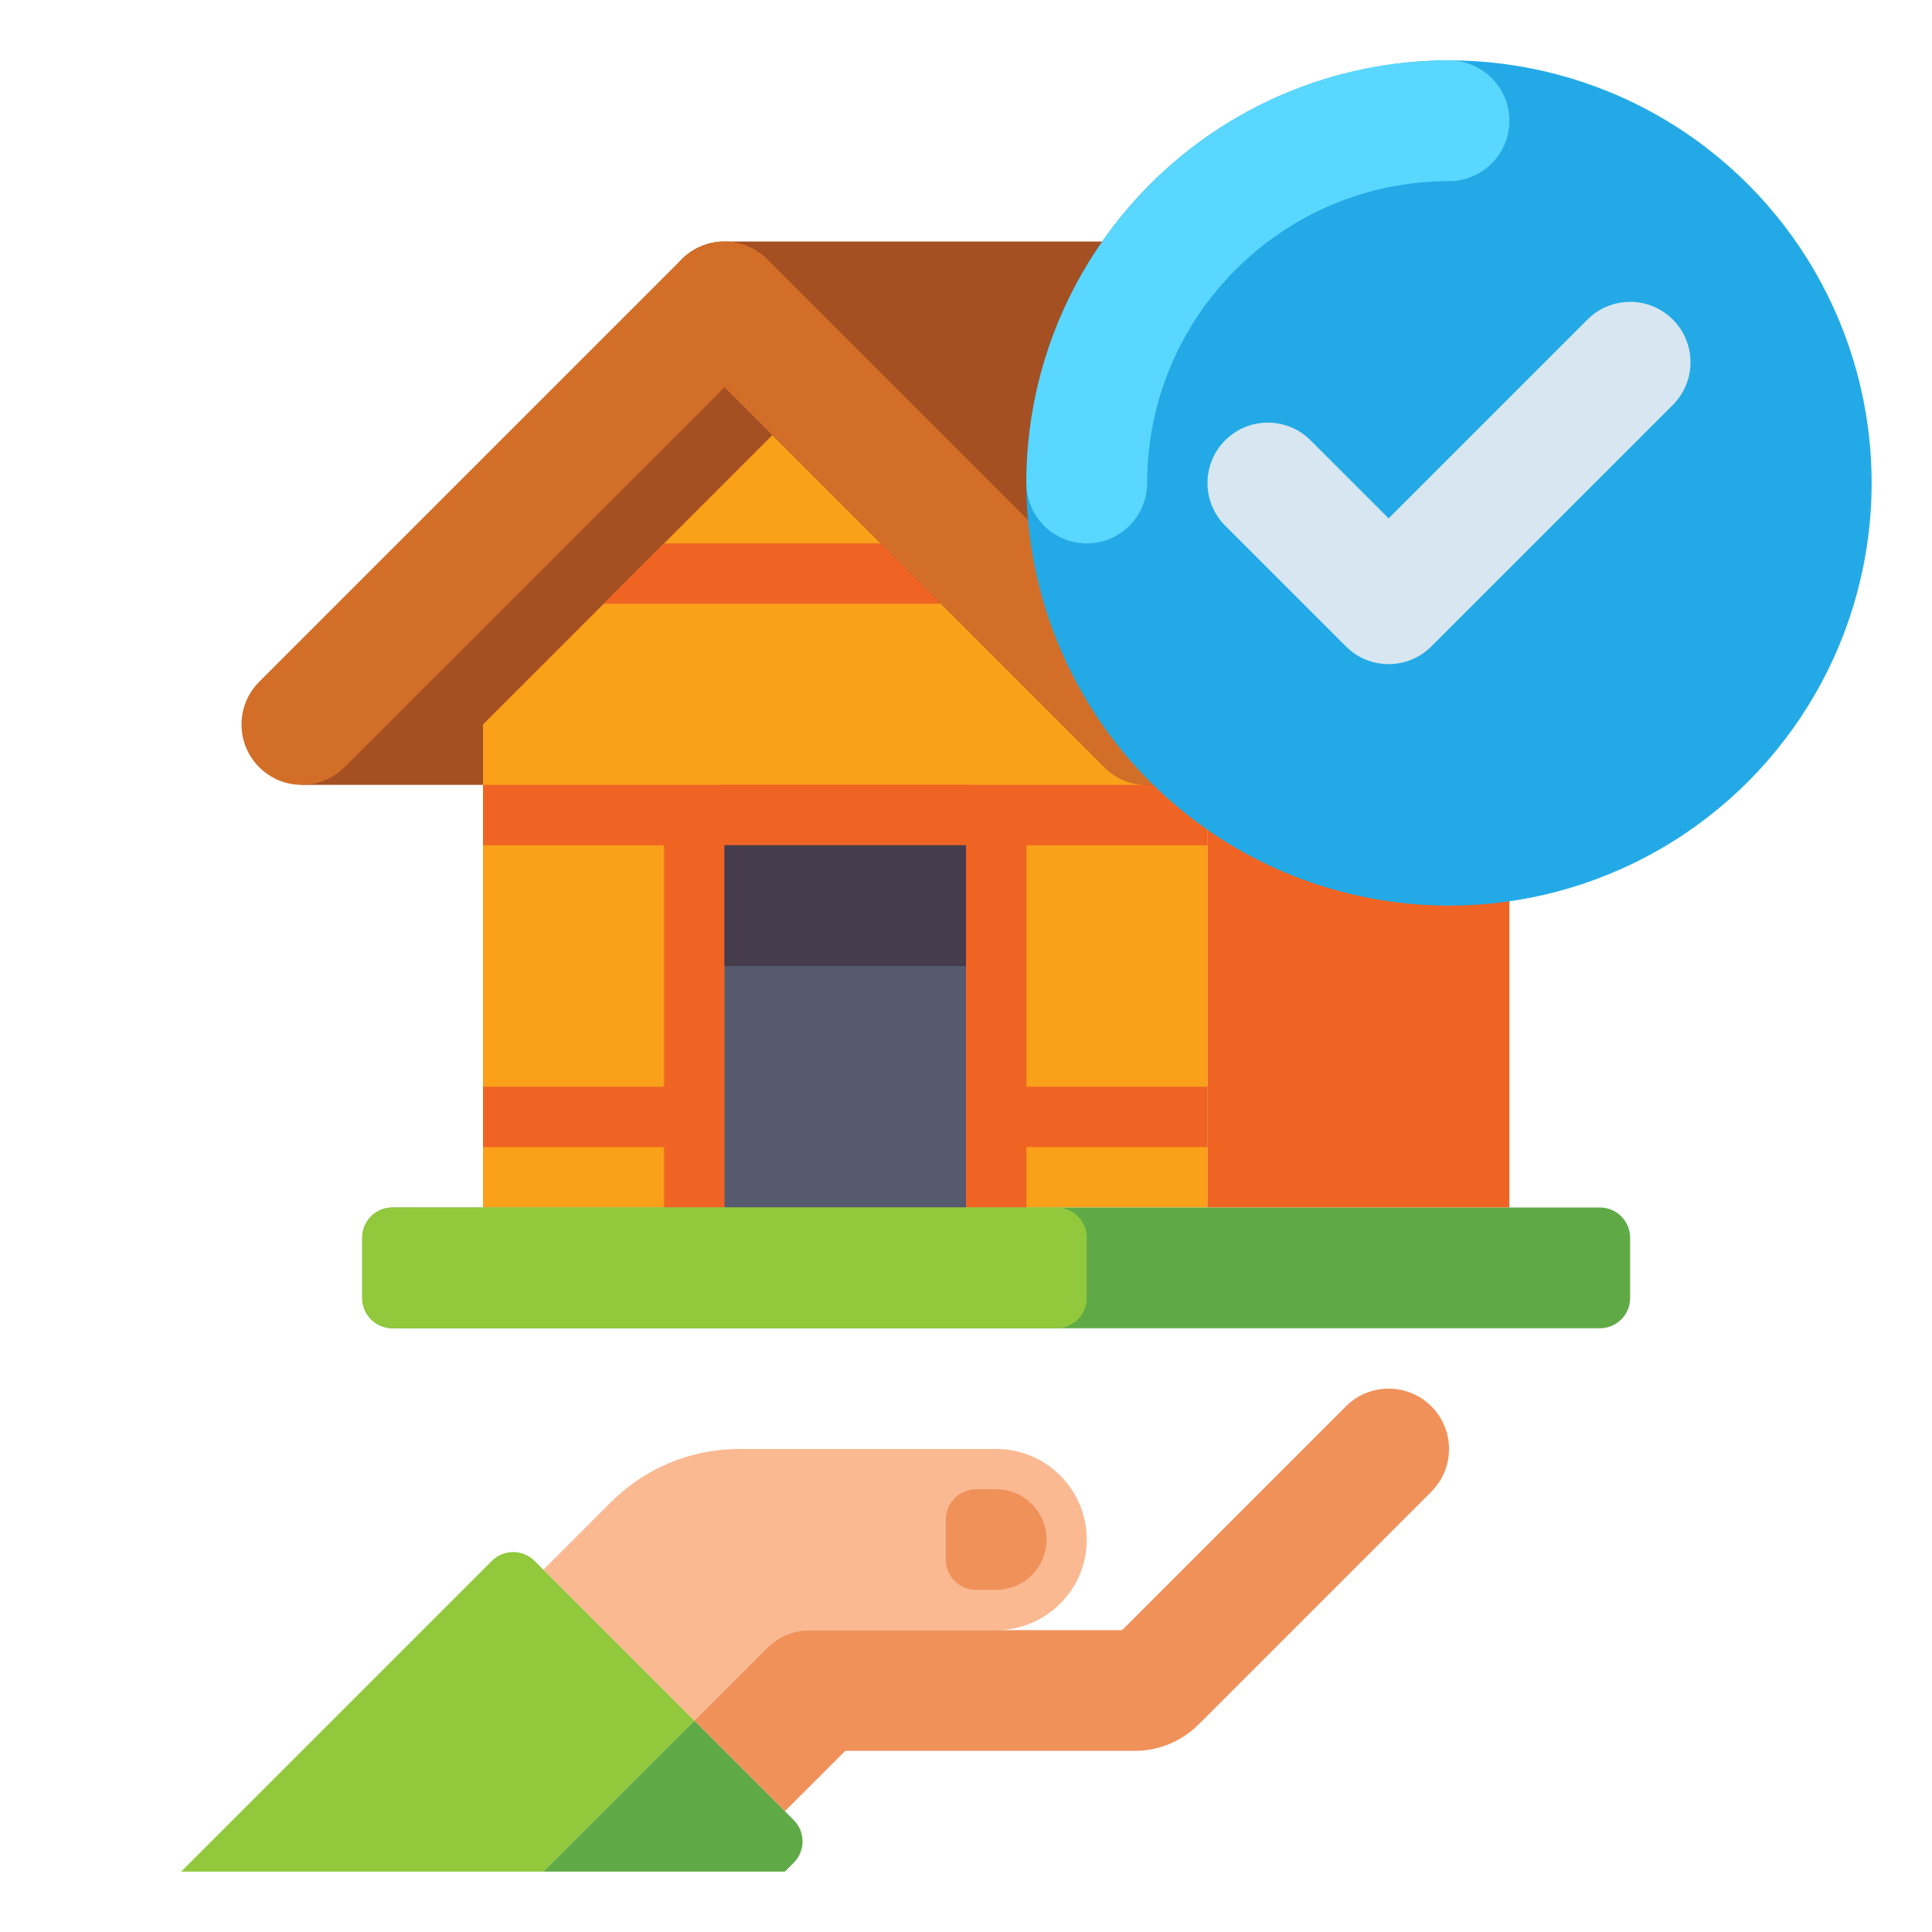 <svg xmlns="http://www.w3.org/2000/svg" height="512" viewBox="0 0 512 512" width="512"><g id="Layer_1"><g><g><g><g><path d="m80 208h224v-16l-112-112-112 112z" fill="#a55023"></path></g><g><path d="m224 96-96 96v128h192v-128z" fill="#faa019"></path></g><g><path d="m128 288h192v16h-192z" fill="#f06423"></path></g><g><path d="m128 208h192v16h-192z" fill="#f06423"></path></g><g><path d="m160 160h128l-16-16h-96z" fill="#f06423"></path></g><g><g><path d="m256 208h-64c-8.837 0-16 7.163-16 16v96h96v-96c0-8.837-7.163-16-16-16z" fill="#f06423"></path></g><g><path d="m192 224h64v96h-64z" fill="#555a6e"></path></g><g><path d="m192 224h64v32h-64z" fill="#463c4b"></path></g></g><path d="m443.313 180.686-112-112c-3-3-7.07-4.686-11.313-4.686h-128c-6.471 0-12.306 3.898-14.782 9.877-2.477 5.979-1.107 12.861 3.469 17.437l112 112c3 3 7.07 4.686 11.313 4.686h128c6.472 0 12.306-3.898 14.782-9.877 2.477-5.979 1.108-12.861-3.469-17.437z" fill="#a55023"></path><g><path d="m304 208c-4.095 0-8.189-1.562-11.313-4.686l-100.687-100.687-100.686 100.687c-6.249 6.249-16.379 6.249-22.628 0-6.248-6.248-6.248-16.379 0-22.627l112-112c6.249-6.249 16.379-6.249 22.628 0l112 112c6.249 6.248 6.249 16.379 0 22.627-3.125 3.124-7.219 4.686-11.314 4.686z" fill="#d26e28"></path></g><g><path d="m320 208h80v112h-80z" fill="#f06423"></path></g></g><g><path d="m424 352h-320c-4.418 0-8-3.582-8-8v-16c0-4.418 3.582-8 8-8h320c4.418 0 8 3.582 8 8v16c0 4.418-3.582 8-8 8z" fill="#5faa46"></path></g><g><path d="m280 352h-176c-4.418 0-8-3.582-8-8v-16c0-4.418 3.582-8 8-8h176c4.418 0 8 3.582 8 8v16c0 4.418-3.582 8-8 8z" fill="#91c83c"></path></g></g><g><g><path d="m264 384h-68.118c-12.73 0-24.939 5.057-33.941 14.059l-17.941 17.941 40 40 19.314-19.314c3.001-3.001 7.07-4.686 11.314-4.686h49.372c13.255 0 24-10.745 24-24 0-13.255-10.745-24-24-24z" fill="#fab991"></path></g><g><path d="m379.313 372.686c-6.248-6.249-16.379-6.249-22.627 0l-59.313 59.314h-82.745c-4.243 0-8.313 1.686-11.314 4.686l-19.314 19.314 24 24 16-16h76.687c6.411 0 12.438-2.497 16.97-7.03l61.657-61.657c6.248-6.248 6.248-16.378-.001-22.627z" fill="#f0915a"></path></g><g><path d="m264 421.333h-5.333c-4.418 0-8-3.582-8-8v-10.667c0-4.418 3.582-8 8-8h5.333c7.364 0 13.333 5.97 13.333 13.333 0 7.365-5.969 13.334-13.333 13.334z" fill="#f0915a"></path></g><g><path d="m141.657 413.657 42.343 42.343-40 40h-96l82.343-82.343c3.124-3.124 8.19-3.124 11.314 0z" fill="#91c83c"></path></g><g><path d="m184 456 26.343 26.343c3.124 3.124 3.124 8.19 0 11.314l-2.343 2.343h-64z" fill="#5faa46"></path></g></g><g><g><circle cx="384" cy="128" fill="#23aae6" r="112"></circle></g><g><path d="m288 144c-8.837 0-16-7.163-16-16 0-61.757 50.243-112 112-112 8.837 0 16 7.163 16 16s-7.163 16-16 16c-44.112 0-80 35.888-80 80 0 8.837-7.163 16-16 16z" fill="#5ad7ff"></path></g><g><path d="m368 176c-4.095 0-8.189-1.562-11.313-4.686l-32-32c-6.249-6.248-6.249-16.379 0-22.627 6.248-6.249 16.379-6.249 22.627 0l20.686 20.686 52.687-52.686c6.248-6.249 16.379-6.249 22.627 0 6.249 6.248 6.249 16.379 0 22.627l-64 64c-3.125 3.124-7.219 4.686-11.314 4.686z" fill="#d7e6f0"></path></g></g></g></g></svg>